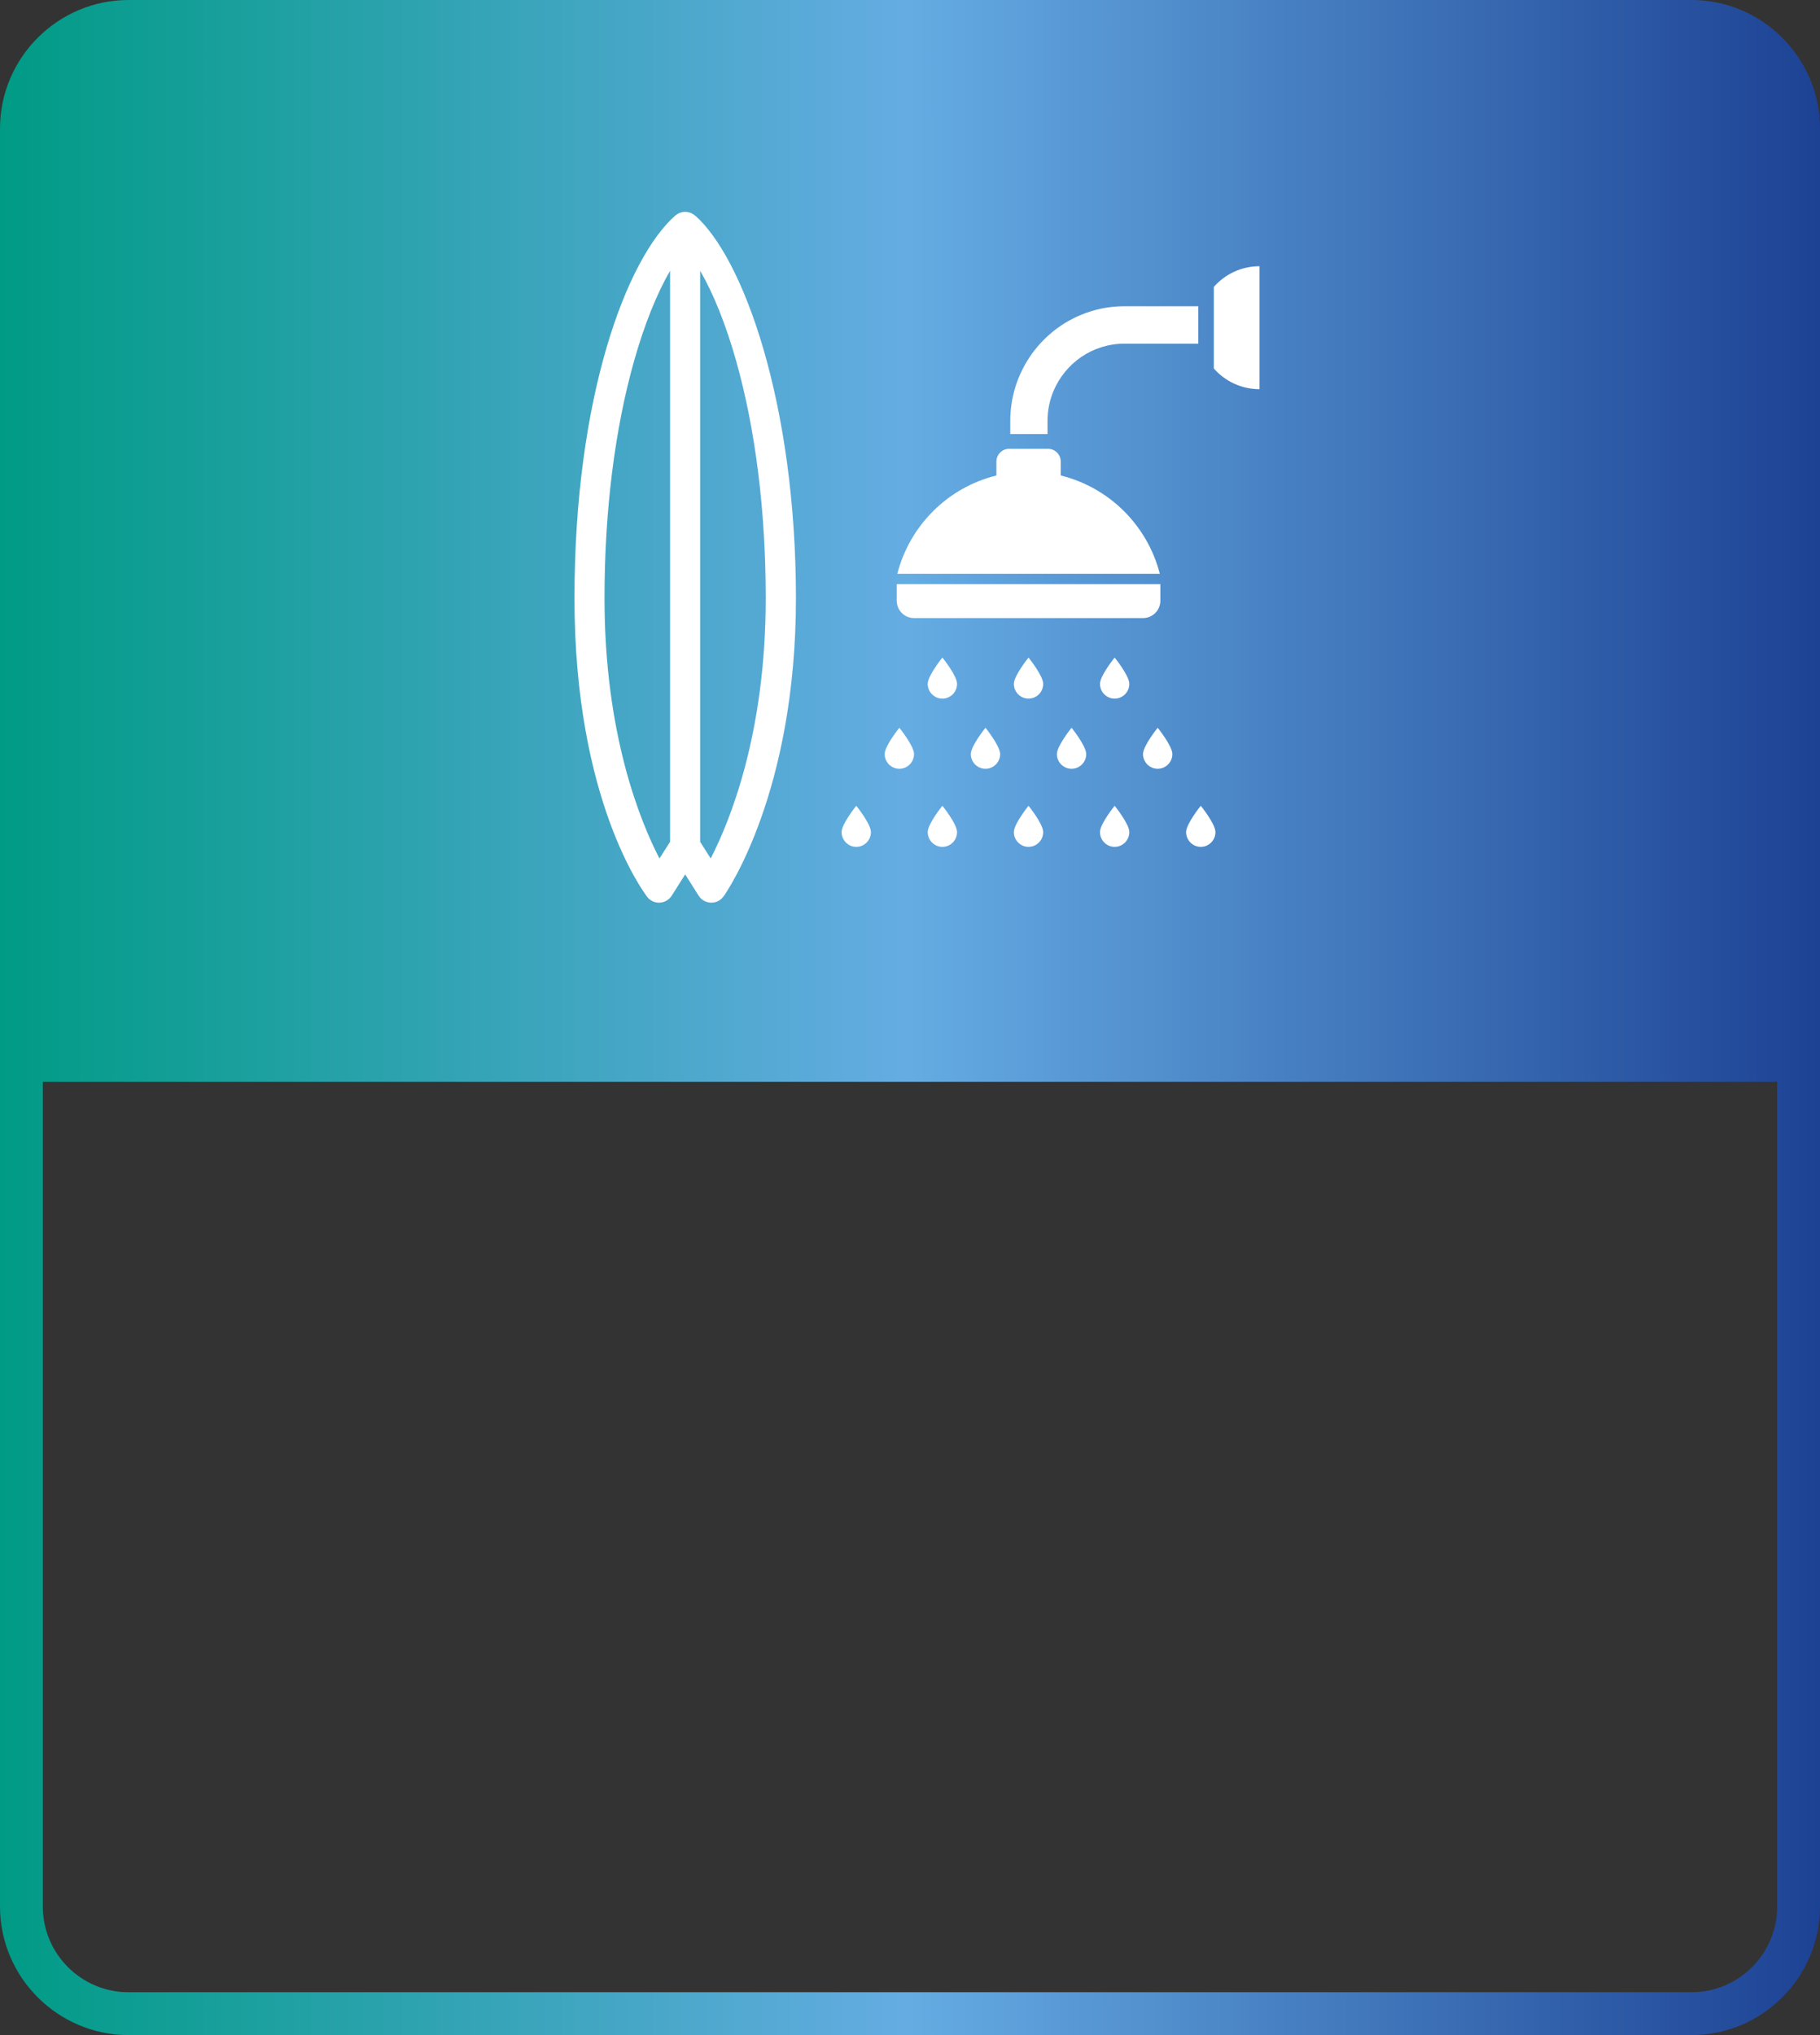 <svg xmlns="http://www.w3.org/2000/svg" xmlns:xlink="http://www.w3.org/1999/xlink" id="_&#x30EC;&#x30A4;&#x30E4;&#x30FC;_2" data-name="&#x30EC;&#x30A4;&#x30E4;&#x30FC; 2" viewBox="0 0 340 380"><rect x="0" y="0" width="340" height="380" fill="#333333" stroke="none"/><defs><style>      .cls-1 {        fill: #fff;      }      .cls-2 {        fill: url(#_名称未設定グラデーション_20);      }    </style><linearGradient id="_&#x540D;&#x79F0;&#x672A;&#x8A2D;&#x5B9A;&#x30B0;&#x30E9;&#x30C7;&#x30FC;&#x30B7;&#x30E7;&#x30F3;_20" data-name="&#x540D;&#x79F0;&#x672A;&#x8A2D;&#x5B9A;&#x30B0;&#x30E9;&#x30C7;&#x30FC;&#x30B7;&#x30E7;&#x30F3; 20" x1="0" y1="190" x2="340" y2="190" gradientUnits="userSpaceOnUse"><stop offset="0" stop-color="#009b85"></stop><stop offset=".5" stop-color="#65ace3"></stop><stop offset="1" stop-color="#1d4294"></stop></linearGradient></defs><g id="_&#x30EC;&#x30A4;&#x30E4;&#x30FC;_1-2" data-name="&#x30EC;&#x30A4;&#x30E4;&#x30FC; 1"><path class="cls-2" d="M316,0H24C10.8,0,0,10.8,0,24v332c0,13.2,10.8,24,24,24h292c13.2,0,24-10.8,24-24V24c0-13.2-10.8-24-24-24ZM332,356c0,8.82-7.18,16-16,16H24c-8.82,0-16-7.18-16-16v-154h324v154Z"></path><g><path class="cls-1" d="M129.84,40.25s-.1-.07-.15-.11c-.06-.05-.13-.1-.19-.14-.09-.05-.17-.1-.26-.14-.07-.03-.13-.07-.2-.1-.1-.04-.21-.07-.32-.1-.06-.02-.12-.04-.19-.05-.35-.07-.71-.07-1.06,0-.07.01-.13.04-.19.05-.1.03-.21.06-.31.1-.07.03-.14.07-.21.1-.09.04-.17.09-.26.14-.07.04-.13.09-.2.14-.05.04-.11.07-.15.11-9.07,7.98-18.83,33.75-18.83,71.47s12.96,54.88,13.51,55.65c.54.76,1.42,1.22,2.36,1.18.93-.03,1.79-.52,2.3-1.31l2.51-3.97,2.51,3.97c.5.79,1.36,1.28,2.3,1.31.03,0,.05,0,.08,0,.91,0,1.76-.44,2.29-1.18.55-.78,13.51-19.4,13.51-55.65s-9.76-63.49-18.83-71.47ZM123.2,160.31c-3.58-6.9-10.27-23.21-10.27-48.6,0-16.25,1.92-31.62,5.56-44.44,1.91-6.72,4.22-12.45,6.69-16.71v106.62l-1.98,3.12ZM132.77,160.3l-1.97-3.11V50.56c2.47,4.26,4.79,10,6.69,16.72,3.64,12.82,5.56,28.18,5.56,44.43,0,25.28-6.71,41.65-10.28,48.58Z"></path><g><path class="cls-1" d="M170.75,115.41h42.79c1.78,0,3.23-1.45,3.23-3.24v-3.11h-49.25v3.11c0,1.79,1.45,3.24,3.23,3.24Z"></path><path class="cls-1" d="M198.16,88.79v-2.59c0-1.33-1.07-2.4-2.39-2.4h-7.24c-1.32,0-2.39,1.08-2.39,2.4v2.59c-9.05,2.21-16.19,9.31-18.51,18.35h49.04c-2.32-9.04-9.46-16.13-18.51-18.35Z"></path><path class="cls-1" d="M157.22,155.37c0,1.52,1.23,2.76,2.74,2.76s2.74-1.23,2.74-2.76-2.74-4.91-2.74-4.91c0,0-2.74,3.38-2.74,4.91Z"></path><path class="cls-1" d="M173.31,155.37c0,1.52,1.23,2.76,2.74,2.76s2.74-1.23,2.74-2.76-2.74-4.91-2.74-4.91c0,0-2.74,3.38-2.74,4.91Z"></path><path class="cls-1" d="M189.4,155.37c0,1.52,1.23,2.76,2.74,2.76s2.74-1.23,2.74-2.76-2.74-4.91-2.74-4.91c0,0-2.74,3.38-2.74,4.91Z"></path><path class="cls-1" d="M205.49,155.37c0,1.52,1.23,2.76,2.74,2.76s2.74-1.23,2.74-2.76-2.74-4.91-2.74-4.91c0,0-2.74,3.38-2.74,4.91Z"></path><path class="cls-1" d="M221.58,155.37c0,1.52,1.23,2.76,2.74,2.76s2.74-1.23,2.74-2.76-2.74-4.91-2.74-4.91c0,0-2.74,3.38-2.74,4.91Z"></path><path class="cls-1" d="M165.27,140.8c0,1.52,1.23,2.75,2.74,2.75s2.74-1.23,2.74-2.75-2.74-4.91-2.74-4.91c0,0-2.74,3.39-2.74,4.91Z"></path><path class="cls-1" d="M181.36,140.8c0,1.52,1.23,2.75,2.74,2.75s2.74-1.23,2.74-2.75-2.74-4.91-2.74-4.91c0,0-2.74,3.39-2.74,4.91Z"></path><path class="cls-1" d="M197.44,140.8c0,1.52,1.23,2.75,2.74,2.75s2.74-1.23,2.74-2.75-2.74-4.91-2.74-4.91c0,0-2.74,3.39-2.74,4.91Z"></path><path class="cls-1" d="M213.53,140.8c0,1.52,1.23,2.75,2.74,2.75s2.74-1.23,2.74-2.75-2.74-4.91-2.74-4.91c0,0-2.74,3.39-2.74,4.91Z"></path><path class="cls-1" d="M173.31,127.69c0,1.52,1.23,2.76,2.74,2.76s2.74-1.23,2.74-2.76-2.74-4.91-2.74-4.91c0,0-2.74,3.39-2.74,4.91Z"></path><path class="cls-1" d="M189.4,127.69c0,1.52,1.23,2.76,2.74,2.76s2.74-1.23,2.74-2.76-2.74-4.91-2.74-4.91c0,0-2.74,3.39-2.74,4.91Z"></path><path class="cls-1" d="M205.49,127.69c0,1.52,1.23,2.76,2.74,2.76s2.74-1.23,2.74-2.76-2.74-4.91-2.74-4.91c0,0-2.74,3.39-2.74,4.91Z"></path><path class="cls-1" d="M226.76,53.57v15.24c2.09,2.37,5.14,3.86,8.54,3.86v-22.96c-3.4,0-6.45,1.49-8.54,3.86Z"></path><path class="cls-1" d="M195.69,78.59c0-2,.4-3.89,1.13-5.61,1.09-2.58,2.91-4.79,5.21-6.35,1.15-.78,2.41-1.39,3.76-1.81,1.35-.42,2.78-.65,4.27-.65h13.8v-6.99h-13.8c-2.94,0-5.75.6-8.3,1.69-3.83,1.63-7.08,4.34-9.38,7.76-1.15,1.71-2.06,3.6-2.69,5.61-.62,2.01-.96,4.16-.96,6.37v2.44h6.96v-2.44Z"></path></g></g></g></svg>